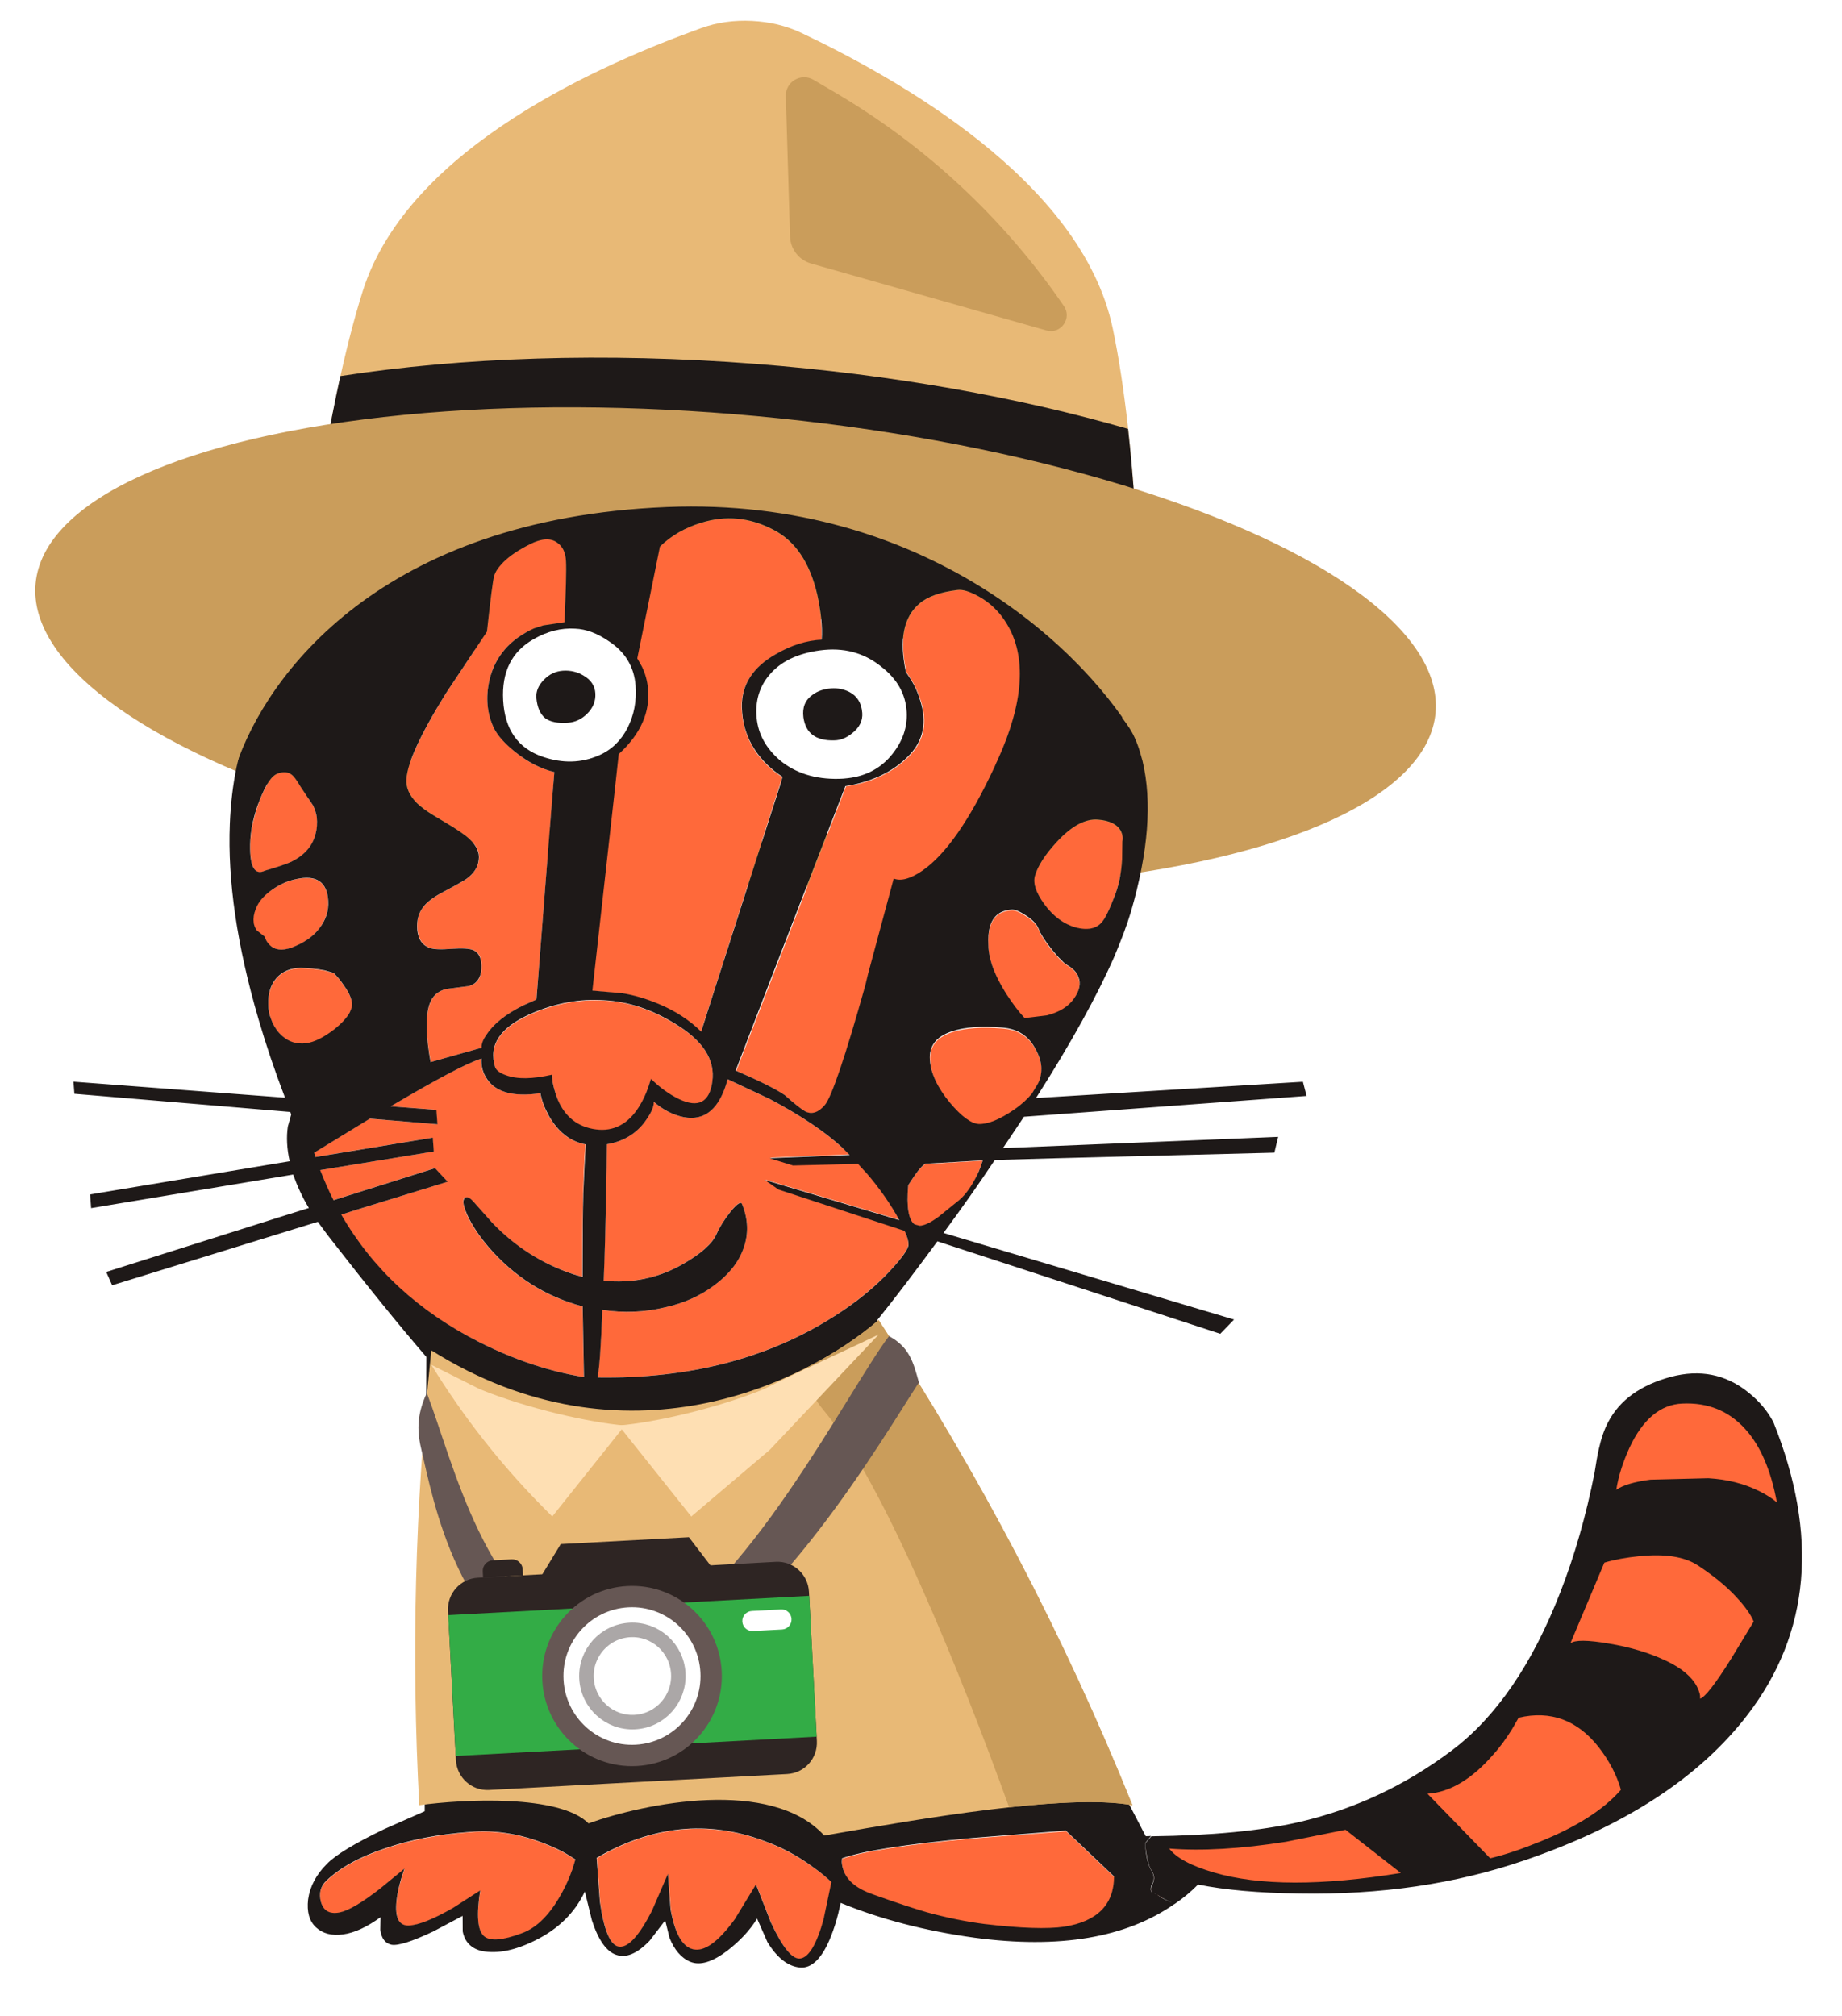 <svg width="127" height="139" viewBox="0 0 127 139" fill="none" xmlns="http://www.w3.org/2000/svg">
<path fill-rule="evenodd" clip-rule="evenodd" d="M51.847 1.442C53.056 1.502 54.205 1.767 55.28 2.28C61.546 5.272 74.558 12.353 76.723 22.649C78.455 30.886 78.733 43.305 78.656 48.484L49.929 40.356L20.542 45.6C20.975 40.438 22.473 28.108 25.007 20.082C28.174 10.051 41.819 4.293 48.349 1.936C49.468 1.532 50.638 1.382 51.847 1.442Z" fill="#E8B976"/>
<path fill-rule="evenodd" clip-rule="evenodd" d="M77.777 29.569C78.569 36.742 78.709 44.621 78.651 48.481L49.924 40.352L20.537 45.597C20.874 41.58 21.856 33.221 23.47 25.928C31.819 24.639 41.659 24.28 52.126 25.091C61.515 25.82 70.262 27.402 77.777 29.569Z" fill="#1E1918"/>
<path d="M54.472 16.306L54.179 6.633C54.149 5.637 55.226 4.998 56.086 5.502L57.537 6.353C63.831 10.044 69.233 15.082 73.354 21.104C73.935 21.954 73.136 23.065 72.145 22.783L55.925 18.17C55.086 17.931 54.499 17.177 54.472 16.306Z" fill="#CA9D5B"/>
<ellipse rx="48.455" ry="16.067" transform="matrix(0.996 0.092 -0.091 0.996 50.715 44.692)" fill="#CA9D5B"/>
<ellipse cx="48.568" cy="50.125" rx="21.107" ry="8.029" fill="white"/>
<path d="M27.362 39.368L18.811 33.051L18.608 38.066L20.269 45.23L27.362 39.368Z" fill="#FF693A"/>
<path d="M28.918 55.507C29.243 55.787 29.845 56.18 30.698 56.689C31.538 57.187 32.09 57.572 32.391 57.854C32.875 58.305 33.093 58.788 33.02 59.28C32.959 59.771 32.687 60.217 32.191 60.582C32.006 60.717 31.492 61.011 30.683 61.435C30.038 61.774 29.563 62.101 29.294 62.413C28.888 62.856 28.71 63.417 28.784 64.093C28.857 64.744 29.131 65.162 29.619 65.345C29.919 65.445 30.432 65.468 31.171 65.414C31.898 65.36 32.388 65.397 32.639 65.5C33.066 65.688 33.245 66.125 33.21 66.809C33.16 67.445 32.871 67.831 32.347 67.979L30.815 68.177C30.203 68.307 29.793 68.69 29.607 69.3C29.337 70.098 29.361 71.41 29.701 73.222L33.221 72.234C33.204 72.004 33.303 71.704 33.556 71.333C34.026 70.605 34.877 69.922 36.098 69.309L36.982 68.915L38.224 53.228C37.282 53.006 36.384 52.549 35.541 51.856C34.828 51.276 34.325 50.729 34.069 50.225C33.581 49.227 33.474 48.103 33.749 46.879C34.118 45.27 35.151 44.087 36.823 43.319L37.465 43.114L38.923 42.897C39.018 40.725 39.061 39.323 39.026 38.681C38.995 38.099 38.806 37.675 38.421 37.411C37.982 37.078 37.34 37.114 36.553 37.512C35.778 37.898 35.175 38.307 34.709 38.755C34.367 39.084 34.159 39.391 34.073 39.714C33.985 40.012 33.825 41.301 33.576 43.546L30.759 47.78C28.889 50.813 27.979 52.838 28.044 53.892C28.05 54.475 28.345 55.001 28.918 55.507Z" fill="#FF693A"/>
<path d="M19.98 59.473C19.483 59.668 18.913 59.856 18.269 60.037C17.963 60.193 17.731 60.174 17.555 59.943C17.338 59.643 17.237 59.091 17.248 58.251C17.276 57.312 17.494 56.298 17.899 55.198C18.33 54.096 18.747 53.481 19.151 53.342C19.53 53.205 19.824 53.219 20.067 53.384C20.246 53.492 20.463 53.793 20.714 54.224L21.59 55.547C21.905 56.181 21.955 56.858 21.74 57.58C21.51 58.412 20.91 59.04 19.98 59.473Z" fill="#FF693A"/>
<path d="M18.251 64.588C18.304 64.803 18.403 64.99 18.586 65.159C18.94 65.51 19.456 65.57 20.109 65.339C20.903 65.05 21.553 64.613 21.997 64.032C22.442 63.452 22.65 62.817 22.623 62.113C22.539 60.805 21.821 60.323 20.394 60.623C19.842 60.736 19.312 60.97 18.767 61.338C18.244 61.681 17.895 62.072 17.706 62.475C17.378 63.156 17.383 63.715 17.683 64.155L18.251 64.588Z" fill="#FF693A"/>
<path d="M23.698 67.934C24.159 68.569 24.343 69.091 24.25 69.475C24.138 69.945 23.736 70.437 23.036 71.012C22.334 71.562 21.699 71.877 21.12 71.956C20.396 72.046 19.782 71.811 19.267 71.253C18.789 70.728 18.546 70.065 18.501 69.29C18.481 68.525 18.678 67.902 19.06 67.46C19.476 66.992 20.043 66.755 20.737 66.753C21.322 66.758 21.874 66.815 22.405 66.922L23.003 67.097C23.252 67.334 23.466 67.598 23.698 67.934Z" fill="#FF693A"/>
<path d="M33.05 92.538C35.453 93.748 37.863 94.556 40.254 94.939L40.162 90.068C37.605 89.404 35.445 88.031 33.662 85.972C33.008 85.205 32.528 84.474 32.21 83.792C31.931 83.143 31.865 82.747 32.012 82.59C32.149 82.47 32.375 82.563 32.667 82.882L33.915 84.287C35.473 85.924 37.326 87.114 39.511 87.841L40.145 88.025C40.137 83.951 40.205 80.904 40.361 78.898C39.312 78.707 38.459 78.04 37.83 76.943C37.535 76.405 37.337 75.872 37.239 75.368C35.431 75.623 34.216 75.323 33.577 74.421C33.276 73.969 33.143 73.492 33.178 72.979C32.203 73.294 30.116 74.384 26.919 76.274L30.066 76.516L30.139 77.509L25.483 77.121L21.639 79.472L21.733 79.769L29.818 78.433L29.888 79.388L22.056 80.67C22.37 81.462 22.678 82.169 22.976 82.744L29.973 80.538L30.846 81.471L23.512 83.738C25.677 87.508 28.866 90.449 33.05 92.538Z" fill="#FF693A"/>
<path d="M41.675 68.984C43.301 69.071 44.899 69.598 46.505 70.575C48.466 71.732 49.331 73.068 49.117 74.616C48.905 76.031 48.155 76.439 46.818 75.807C46.148 75.467 45.492 75.005 44.889 74.416L44.69 75.015C44.529 75.477 44.318 75.918 44.079 76.313C43.305 77.538 42.308 78.061 41.078 77.896C39.849 77.731 38.97 77.042 38.469 75.862C38.32 75.496 38.192 75.079 38.113 74.672L38.061 74.128C36.719 74.433 35.673 74.45 34.897 74.166C34.51 74.024 34.265 73.848 34.152 73.637C33.661 72.104 34.46 70.877 36.559 69.944C38.281 69.185 39.987 68.877 41.675 68.984Z" fill="#FF693A"/>
<path d="M58.045 79.105C56.856 78.013 55.191 76.894 53.049 75.763L50.161 74.406C49.616 76.429 48.609 77.306 47.114 77.014C46.396 76.86 45.714 76.521 45.064 75.961C45.09 76.324 44.859 76.815 44.37 77.447C43.734 78.236 42.893 78.724 41.833 78.887C41.821 81.856 41.736 84.989 41.614 88.294C43.541 88.493 45.352 88.129 47.047 87.165C48.321 86.439 49.109 85.736 49.39 85.083C49.609 84.592 49.937 84.081 50.348 83.552C50.794 82.996 51.073 82.806 51.148 83.007C51.59 84.045 51.63 85.076 51.242 86.09C50.898 87.04 50.241 87.879 49.259 88.596C48.314 89.322 47.16 89.845 45.817 90.139C44.418 90.485 42.984 90.529 41.519 90.309C41.433 92.772 41.304 94.327 41.193 94.968C47.484 95.065 52.897 93.669 57.48 90.765C59.017 89.8 60.302 88.732 61.363 87.608C62.209 86.694 62.639 86.079 62.628 85.763C62.624 85.545 62.553 85.246 62.364 84.834L53.666 81.982L52.729 81.321L62.005 84.094C61.312 82.782 60.352 81.49 59.173 80.203L54.688 80.314L53.068 79.812L58.592 79.588L58.045 79.105Z" fill="#FF693A"/>
<path d="M34.87 100.043C33.535 99.436 32.465 98.809 31.64 98.177C30.904 97.61 30.608 97.231 30.716 97.052C30.912 96.734 31.414 96.6 32.199 96.676C32.983 96.752 33.815 96.958 34.719 97.33C37.217 98.35 39.919 98.82 42.824 98.753C48.367 98.613 53.898 96.515 59.409 92.472L60.495 94.825C61.235 96.596 61.63 97.99 61.643 98.986C61.696 100.369 60.642 101.432 58.493 102.186C55.953 103.079 52.238 103.389 47.32 103.081C42.707 102.776 38.554 101.78 34.87 100.043Z" fill="#FF693A"/>
<path d="M46.132 112.56C44.505 112.461 43.209 112.228 42.258 111.884L42.533 120.72C43.645 119.945 45.106 119.789 46.942 120.238C47.55 120.388 48.322 120.623 49.237 120.981L51.378 121.773C52.476 122.13 53.66 122.335 54.916 122.364L56.481 122.285L55.968 110.876C52.644 112.191 49.36 112.736 46.132 112.56Z" fill="#FF693A"/>
<path d="M30.612 110.819L40.428 111.338L40.299 113.391C40.249 114.854 40.224 115.841 40.248 116.326C40.268 116.921 40.257 117.761 40.193 118.873C40.128 119.985 40.076 120.597 39.988 120.725L39.041 120.271C38.252 119.965 37.427 119.843 36.555 119.907L32.988 119.926C31.617 119.832 30.774 119.627 30.446 119.298L30.269 115.588C30.212 112.989 30.326 111.399 30.612 110.819Z" fill="#FF693A"/>
<path d="M37.625 127.152C35.918 126.462 34.167 126.165 32.376 126.321C30.221 126.48 28.276 126.866 26.542 127.456C24.795 128.035 23.45 128.791 22.517 129.674C22.095 130.07 21.962 130.567 22.139 131.162C22.306 131.77 22.75 132.005 23.434 131.87C24.044 131.727 24.967 131.197 26.211 130.23L27.887 128.853C27.587 129.739 27.41 130.47 27.344 131.071C27.235 132.222 27.508 132.786 28.176 132.774C28.843 132.737 29.874 132.345 31.252 131.55L33.112 130.355C32.836 132.054 32.913 133.094 33.368 133.499C33.773 133.87 34.645 133.806 35.972 133.307C37.052 132.924 37.991 131.942 38.803 130.41C39.061 129.941 39.278 129.427 39.47 128.889L39.676 128.217L39.14 127.88C38.682 127.609 38.164 127.367 37.625 127.152Z" fill="#FF693A"/>
<path d="M52.684 126.932C53.898 127.378 55.039 127.987 56.094 128.761C56.633 129.135 57.05 129.494 57.35 129.776L56.797 132.347C56.326 134.048 55.796 134.951 55.218 135.042C54.654 135.145 53.972 134.319 53.173 132.577L52.139 129.94L50.672 132.347C49.533 133.903 48.585 134.593 47.804 134.408C47.037 134.233 46.53 133.309 46.249 131.651L46.069 129.207L44.967 131.757C44.104 133.439 43.363 134.284 42.738 134.233C42.114 134.194 41.647 133.145 41.377 131.134L41.154 128.109C44.971 125.881 48.803 125.49 52.684 126.932Z" fill="#FF693A"/>
<path d="M54.128 75.525C54.768 76.111 55.233 76.478 55.525 76.639C55.981 76.873 56.421 76.731 56.882 76.21C57.331 75.691 58.283 72.92 59.681 67.939L61.636 60.593C62.125 60.789 62.782 60.619 63.617 60.046C65.297 58.889 67.022 56.353 68.791 52.44C70.601 48.426 70.807 45.272 69.409 42.99C68.937 42.21 68.282 41.577 67.507 41.147C66.884 40.792 66.399 40.645 66.013 40.698C64.842 40.833 63.987 41.139 63.426 41.618C62.314 42.551 62.004 44.131 62.496 46.346L62.866 46.902C63.131 47.357 63.336 47.817 63.48 48.293C63.956 49.79 63.719 51.036 62.759 52.056C61.663 53.207 60.182 53.937 58.328 54.219L50.764 73.826C52.413 74.556 53.525 75.107 54.128 75.525Z" fill="#FF693A"/>
<path d="M45.383 69.234C44.542 68.882 43.707 68.628 42.857 68.496L40.797 68.306L42.614 51.993C44.131 50.604 44.798 49.083 44.628 47.441C44.578 46.934 44.444 46.433 44.215 45.963L43.892 45.391L45.481 37.707C46.265 36.944 47.211 36.4 48.331 36.062C50.021 35.536 51.651 35.684 53.247 36.515C54.802 37.289 55.826 38.795 56.332 41.033C56.573 42.146 56.685 43.172 56.634 44.125C55.579 44.19 54.532 44.523 53.468 45.124C51.891 46.031 51.115 47.231 51.129 48.739C51.162 49.844 51.455 50.844 52.045 51.749C52.537 52.48 53.167 53.09 53.934 53.581L48.325 71.147C47.524 70.354 46.527 69.71 45.383 69.234Z" fill="#FF693A"/>
<path d="M78.081 34.591L70.535 41.253L76.681 47.48L78.081 34.591Z" fill="#FF693A"/>
<path d="M72.859 58.065C73.862 56.969 74.811 56.461 75.692 56.53C76.513 56.592 77.044 56.857 77.262 57.339C77.388 57.561 77.429 57.789 77.374 58.037L77.356 59.279C77.306 60.244 77.123 61.06 76.868 61.736C76.491 62.737 76.186 63.38 75.936 63.629C75.554 64.059 74.954 64.176 74.159 63.967C73.324 63.712 72.603 63.181 71.981 62.339C71.423 61.54 71.205 60.899 71.351 60.402C71.546 59.743 72.036 58.965 72.859 58.065Z" fill="#FF693A"/>
<path d="M73.583 66.564C73.303 66.39 72.922 66.016 72.479 65.465C72.036 64.901 71.747 64.448 71.611 64.093C71.477 63.762 71.186 63.455 70.726 63.161C70.304 62.888 69.989 62.74 69.747 62.758C69.335 62.789 68.991 62.911 68.75 63.111C68.292 63.51 68.089 64.219 68.141 65.249C68.189 66.243 68.626 67.378 69.426 68.646C69.838 69.272 70.242 69.802 70.639 70.235L72.172 70.049C73.045 69.827 73.661 69.429 74.025 68.916C74.422 68.363 74.531 67.856 74.353 67.419C74.242 67.075 73.99 66.801 73.583 66.564Z" fill="#FF693A"/>
<path d="M67.242 81.3C66.858 82.034 66.423 82.577 65.961 82.915L64.72 83.918C64.154 84.337 63.706 84.528 63.389 84.527L63.041 84.431C62.641 84.132 62.49 83.243 62.611 81.738C63.111 80.923 63.512 80.419 63.792 80.252L67.745 80.022C67.619 80.457 67.442 80.872 67.242 81.3Z" fill="#FF693A"/>
<path d="M58.825 116.59C59.124 116.677 59.596 116.631 60.249 116.412L62.361 115.661C63.371 115.319 64.266 115.07 65.058 114.915C66.691 114.6 68.189 114.928 69.549 115.874C70.217 116.348 70.729 116.846 71.085 117.379C70.733 115.58 69.632 113.033 67.767 109.704L65.087 105.241C63.528 107.376 61.868 108.97 60.073 110.063C59.187 110.602 58.456 110.924 57.868 111.04L58.205 115.614C58.27 116.156 58.477 116.494 58.825 116.59Z" fill="#FF693A"/>
<path d="M58.041 128.411L58.059 128.155C59.459 127.65 62.456 127.174 67.027 126.753L73.505 126.252L76.831 129.413C76.805 131.362 75.647 132.505 73.384 132.867C72.217 133.05 70.373 132.979 67.854 132.677C66.576 132.516 65.265 132.247 63.91 131.872C63.114 131.639 61.878 131.231 60.216 130.648C59.166 130.287 58.482 129.766 58.2 129.081C58.112 128.868 58.059 128.653 58.041 128.411Z" fill="#FF693A"/>
<path d="M71.145 75.441L71.568 74.741C71.727 74.413 71.811 74.066 71.822 73.725C71.802 73.288 71.672 72.848 71.419 72.392C70.95 71.477 70.183 70.986 69.142 70.905C67.696 70.78 66.521 70.867 65.642 71.162C64.561 71.522 64.06 72.167 64.132 73.135C64.201 74.078 64.652 75.067 65.518 76.086C66.318 77.025 66.975 77.512 67.489 77.547C68.124 77.573 68.939 77.234 69.948 76.551C70.432 76.175 70.843 75.804 71.145 75.441Z" fill="#FF693A"/>
<path d="M118.963 96.218C119.757 96.743 120.466 97.445 121.127 98.321C122.748 100.489 123.52 103.023 123.454 105.923C123.404 107.557 123.002 109.375 122.238 111.402C121.463 113.442 120.406 115.454 119.064 117.402C115.964 121.924 112.309 125.04 108.076 126.75C103.796 128.488 99.139 129.573 94.118 130.003C89.545 130.413 85.634 130.214 82.422 129.428L81.098 130.304C80.784 130.497 80.468 130.679 80.128 130.85C80.121 130.844 80.115 130.838 80.109 130.833C80.093 130.816 80.078 130.802 80.051 130.795C79.985 130.727 79.909 130.683 79.832 130.64C79.784 130.644 79.745 130.61 79.706 130.577C79.686 130.552 79.668 130.54 79.654 130.53C79.649 130.527 79.644 130.524 79.641 130.521C79.41 130.526 79.337 130.361 79.411 130.051C79.652 129.68 79.662 129.327 79.443 128.99C79.333 128.828 79.272 128.662 79.223 128.483C79.206 128.413 79.189 128.345 79.172 128.279C79.154 128.211 79.137 128.144 79.12 128.077C79.06 127.765 79.012 127.441 78.987 127.102L79 127.113C80.588 127.179 82.504 127.074 84.761 126.799C89.262 126.249 93.183 125.096 96.525 123.354C100.218 121.416 103.332 118.401 105.856 114.322C107.966 110.895 109.508 107.034 110.457 102.731C111.207 99.367 112.202 97.177 113.467 96.159C114.226 95.556 115.388 95.3 116.942 95.405C117.543 95.458 118.22 95.725 118.963 96.218Z" fill="#FF693A"/>
<path d="M55.391 49.449C55.546 50.557 56.255 51.089 57.542 51.042C57.956 51.036 58.358 50.873 58.772 50.538C59.255 50.15 59.489 49.695 59.449 49.15C59.399 48.473 59.108 47.995 58.563 47.707C58.183 47.516 57.763 47.425 57.303 47.459C56.806 47.496 56.378 47.637 56.032 47.893C55.511 48.26 55.305 48.774 55.391 49.449Z" fill="#1E1918"/>
<path d="M36.979 48.115C36.946 47.667 37.121 47.241 37.507 46.859C37.869 46.48 38.304 46.278 38.801 46.241C39.334 46.202 39.83 46.324 40.264 46.596C40.76 46.888 41.023 47.306 41.048 47.816C41.074 48.337 40.889 48.8 40.492 49.195C40.118 49.575 39.672 49.79 39.151 49.828C38.46 49.879 37.941 49.772 37.593 49.517C37.244 49.239 37.039 48.767 36.979 48.115Z" fill="#1E1918"/>
<path fill-rule="evenodd" clip-rule="evenodd" d="M122.273 98.056C121.89 97.318 121.328 96.629 120.551 96.005C118.997 94.745 117.205 94.39 115.187 94.927C113.11 95.494 111.676 96.524 110.886 98.03C110.607 98.549 110.398 99.173 110.232 99.903C110.14 100.299 110.047 100.853 109.939 101.542C109.353 104.493 108.57 107.239 107.576 109.782C105.641 114.753 103.145 118.38 100.111 120.671C96.869 123.111 93.338 124.758 89.482 125.638C86.93 126.215 83.558 126.548 79.385 126.6L78.958 127.093C78.983 127.432 79.032 127.757 79.091 128.069C79.125 128.2 79.159 128.331 79.194 128.475C79.244 128.654 79.305 128.82 79.414 128.982C79.634 129.318 79.624 129.672 79.383 130.042C79.324 130.288 79.358 130.443 79.49 130.494C79.341 130.456 79.304 130.296 79.358 130.032C79.611 129.661 79.609 129.308 79.389 128.971C79.279 128.797 79.217 128.619 79.169 128.465C79.159 128.422 79.147 128.38 79.136 128.339C79.125 128.298 79.114 128.259 79.103 128.22C79.088 128.163 79.075 128.109 79.066 128.059C79.006 127.734 78.969 127.409 78.945 127.082L79.359 126.577C79.29 126.582 79.225 126.587 79.158 126.59C79.106 126.592 79.053 126.593 78.994 126.592L60.479 91.02C61.651 89.572 63.027 87.755 64.632 85.581L84.135 91.956L85.086 90.974L65.052 85.003C66.381 83.202 67.549 81.534 68.579 79.987C68.585 79.986 68.591 79.983 68.597 79.979C68.6 79.977 68.603 79.976 68.606 79.974C68.609 79.973 68.612 79.972 68.614 79.972L72.649 79.858L87.866 79.468L88.042 78.725L88.126 78.378L69.151 79.154L70.599 76.991L90.086 75.558L89.831 74.579L71.429 75.702C73.863 71.885 75.656 68.627 76.834 65.937C77.311 64.807 77.698 63.781 77.971 62.873C79.176 58.733 79.444 55.271 78.774 52.461C78.743 52.366 78.724 52.27 78.692 52.175C78.49 51.411 78.222 50.75 77.875 50.179L77.374 49.486L76.677 36.038L68.534 40.088L64.817 38.391C61.702 37.111 58.538 36.14 55.333 35.451C45.065 33.275 36.237 34.435 28.888 38.966L19.742 34.124L17.245 34.124C17.203 37.85 17.604 39.686 18.433 43.324L19.193 46.698L18.877 47.038C18.608 47.349 18.342 47.71 18.105 48.129C17.289 49.442 16.701 51.054 16.303 52.92C16.053 54.143 15.903 55.419 15.847 56.798C15.686 60.727 16.346 65.216 17.827 70.278C18.332 72.004 18.941 73.821 19.651 75.678L5.066 74.574L5.128 75.409L20.015 76.661L20.077 76.839L19.846 77.671C19.741 78.385 19.775 79.185 19.974 80.059L6.212 82.348L6.282 83.292L20.212 80.978C20.472 81.701 20.81 82.479 21.295 83.282L19.76 83.76L7.325 87.692L7.733 88.611L21.913 84.234L22.603 85.169C25.321 88.668 27.585 91.457 29.395 93.55L29.283 124.872L26.476 126.112C24.489 127.073 23.159 127.865 22.537 128.507C21.811 129.229 21.372 130.052 21.244 130.95C21.148 131.796 21.317 132.44 21.788 132.88C22.258 133.308 22.866 133.47 23.65 133.364C24.458 133.256 25.328 132.839 26.241 132.176L26.221 133.053C26.301 133.643 26.558 133.989 27.003 134.078C27.447 134.155 28.411 133.853 29.87 133.162L31.897 132.088L31.903 133.158C32.042 133.89 32.503 134.355 33.258 134.518C34.307 134.709 35.507 134.474 36.905 133.776C38.503 132.989 39.637 131.859 40.322 130.41L40.809 132.393C41.251 133.76 41.821 134.557 42.495 134.775C43.169 135.006 43.926 134.695 44.785 133.804L45.863 132.399L46.158 133.594C46.487 134.421 46.968 134.994 47.596 135.252C48.274 135.53 49.13 135.261 50.157 134.479C51.02 133.808 51.698 133.089 52.198 132.273L52.914 133.899C53.579 134.982 54.316 135.56 55.138 135.646C55.96 135.731 56.698 135.008 57.293 133.492C57.488 133.003 57.656 132.48 57.797 131.91L57.963 131.192C60.701 132.317 63.792 133.124 67.188 133.592C73.042 134.377 77.636 133.602 80.983 131.263L80.995 131.262C81.575 130.867 82.115 130.425 82.601 129.927C84.456 130.302 86.784 130.508 89.576 130.546C95.172 130.645 100.34 129.888 105.056 128.276C112.041 125.9 117.198 122.528 120.508 118.197C124.806 112.577 125.393 105.843 122.273 98.056ZM79.624 130.532C79.616 130.524 79.609 130.517 79.602 130.512L79.612 130.512C79.616 130.515 79.621 130.518 79.626 130.522C79.635 130.528 79.645 130.535 79.657 130.546C79.663 130.552 79.67 130.559 79.677 130.568C79.687 130.576 79.696 130.584 79.706 130.592C79.687 130.583 79.67 130.573 79.652 130.558C79.642 130.549 79.632 130.54 79.624 130.532ZM79.846 130.668C79.829 130.656 79.811 130.644 79.794 130.632L79.804 130.632C79.88 130.675 79.956 130.718 80.022 130.786C80.288 130.925 80.554 131.063 80.819 131.19C80.58 131.086 80.328 130.97 80.087 130.842C80.082 130.838 80.076 130.836 80.069 130.833C80.058 130.829 80.045 130.824 80.036 130.809L80.01 130.787C79.977 130.759 79.944 130.734 79.912 130.712C79.89 130.697 79.868 130.682 79.846 130.668ZM61.638 98.964C61.691 100.347 60.636 101.398 58.489 102.164C55.949 103.056 52.233 103.366 47.315 103.059C42.703 102.766 38.549 101.757 34.865 100.021C33.53 99.414 32.46 98.775 31.635 98.154C30.899 97.588 30.603 97.208 30.712 97.042C30.908 96.724 31.41 96.589 32.194 96.665C32.979 96.729 33.823 96.947 34.715 97.319C37.213 98.34 39.903 98.811 42.82 98.743C48.363 98.615 53.894 96.504 59.404 92.462L60.491 94.815C61.23 96.573 61.625 97.967 61.638 98.964ZM61.372 87.609C60.312 88.746 59.026 89.801 57.489 90.766C52.918 93.669 47.505 95.065 41.202 94.969C41.324 94.315 41.442 92.773 41.528 90.31C43.006 90.529 44.438 90.473 45.826 90.139C47.169 89.846 48.311 89.324 49.268 88.597C50.249 87.868 50.907 87.041 51.251 86.091C51.627 85.078 51.587 84.047 51.157 83.008C51.083 82.819 50.803 82.997 50.357 83.553C49.945 84.07 49.618 84.593 49.399 85.084C49.118 85.737 48.33 86.44 47.056 87.166C45.361 88.13 43.55 88.494 41.623 88.296C41.711 86.184 41.755 84.138 41.791 82.152C41.819 81.043 41.837 79.971 41.842 78.888C42.901 78.713 43.743 78.237 44.379 77.448C44.856 76.817 45.099 76.325 45.073 75.962C45.71 76.511 46.393 76.862 47.123 77.015C48.618 77.307 49.625 76.43 50.17 74.407L53.058 75.763C55.2 76.895 56.865 78.014 58.054 79.106L58.58 79.627L53.055 79.851L54.675 80.353L59.161 80.242C59.213 80.3 59.265 80.358 59.316 80.416L59.318 80.418C59.447 80.563 59.572 80.705 59.704 80.834C60.635 81.909 61.411 83.02 62.004 84.12L52.727 81.347L53.665 82.008L62.363 84.86C62.563 85.259 62.635 85.57 62.638 85.788C62.648 86.08 62.218 86.695 61.372 87.609ZM41.67 68.962C43.296 69.049 44.906 69.575 46.5 70.553C48.462 71.722 49.327 73.058 49.111 74.582C48.911 75.996 48.15 76.404 46.812 75.773C46.143 75.445 45.5 74.981 44.883 74.382L44.684 74.981C44.524 75.455 44.312 75.884 44.073 76.278C43.311 77.502 42.303 78.027 41.073 77.862C39.843 77.697 38.977 77.018 38.463 75.828C38.314 75.461 38.186 75.045 38.107 74.637L38.055 74.094C36.714 74.399 35.655 74.416 34.892 74.132C34.505 74.002 34.247 73.814 34.146 73.603C33.656 72.069 34.455 70.855 36.553 69.91C38.287 69.15 39.993 68.841 41.67 68.962ZM67.237 81.265C66.852 81.999 66.417 82.542 65.955 82.88L64.714 83.884C64.148 84.303 63.701 84.506 63.396 84.504L63.048 84.408C62.648 84.109 62.485 83.209 62.618 81.715C62.946 81.204 63.22 80.794 63.445 80.547C63.58 80.391 63.695 80.297 63.799 80.229L67.752 79.999C67.747 80.066 67.72 80.126 67.694 80.186C67.689 80.196 67.685 80.206 67.681 80.215C67.678 80.222 67.675 80.229 67.672 80.236C67.576 80.584 67.418 80.924 67.237 81.265ZM71.563 74.706L71.139 75.407C70.837 75.769 70.427 76.153 69.929 76.493C68.921 77.188 68.105 77.516 67.469 77.489C66.955 77.454 66.299 76.979 65.499 76.028C64.643 74.996 64.18 74.009 64.112 73.077C64.041 72.121 64.541 71.464 65.622 71.105C66.49 70.81 67.676 70.722 69.123 70.847C70.163 70.929 70.93 71.42 71.4 72.334C71.653 72.79 71.794 73.23 71.802 73.667C71.805 74.032 71.722 74.391 71.563 74.706ZM73.59 66.54C73.998 66.778 74.249 67.052 74.358 67.372C74.536 67.809 74.428 68.316 74.03 68.868C73.666 69.382 73.062 69.779 72.177 70.002L70.645 70.188C70.248 69.767 69.843 69.225 69.431 68.598C68.963 67.866 68.621 67.186 68.403 66.545C68.246 66.07 68.152 65.614 68.146 65.201C68.082 64.172 68.286 63.464 68.755 63.064C68.996 62.864 69.328 62.742 69.752 62.711C69.982 62.694 70.31 62.84 70.732 63.113C71.192 63.408 71.482 63.715 71.616 64.046C71.752 64.401 72.041 64.854 72.485 65.417L72.548 65.494C72.786 65.78 72.983 66.017 73.174 66.182C73.321 66.353 73.45 66.453 73.59 66.54ZM77.382 58.014L77.364 59.256C77.313 60.22 77.13 61.037 76.875 61.712C76.498 62.701 76.192 63.344 75.943 63.606C75.561 64.035 74.961 64.153 74.166 63.943C73.332 63.701 72.611 63.17 71.988 62.315C71.418 61.518 71.212 60.876 71.358 60.379C71.542 59.733 72.031 58.942 72.866 58.041C73.881 56.945 74.83 56.437 75.7 56.507C76.52 56.568 77.052 56.846 77.293 57.314C77.395 57.538 77.437 57.778 77.382 58.014ZM76.677 36.927L76.677 47.469L70.531 41.243L76.677 36.927ZM63.409 41.596C63.97 41.117 64.825 40.823 65.996 40.676C66.369 40.624 66.855 40.771 67.49 41.126C68.265 41.556 68.92 42.189 69.392 42.969C70.802 45.25 70.597 48.415 68.774 52.418C68.74 52.482 68.713 52.544 68.686 52.606C68.675 52.633 68.663 52.659 68.652 52.686C68.622 52.758 68.592 52.831 68.554 52.909C66.85 56.55 65.21 58.909 63.599 60.025C62.765 60.597 62.108 60.767 61.618 60.572L59.841 67.175L59.664 67.918C58.266 72.899 57.325 75.656 56.865 76.189C56.416 76.709 55.964 76.852 55.508 76.617C55.228 76.456 54.763 76.088 54.111 75.504C53.521 75.097 52.395 74.535 50.722 73.806L53.071 67.685L58.287 54.199C59.166 54.062 59.952 53.821 60.658 53.502C61.448 53.139 62.13 52.651 62.718 52.036C63.678 51.017 63.914 49.759 63.439 48.273C63.293 47.785 63.102 47.337 62.825 46.883L62.455 46.326C61.986 44.098 62.285 42.531 63.409 41.596ZM62.513 49.095C62.565 50.126 62.246 51.086 61.521 51.991C60.775 52.934 59.734 53.509 58.453 53.652C58.248 53.679 58.055 53.693 57.836 53.697C56.194 53.733 54.835 53.297 53.771 52.415C52.822 51.596 52.276 50.627 52.168 49.491C52.059 48.356 52.351 47.361 53.023 46.557C53.805 45.612 54.97 45.052 56.537 44.839C58.141 44.624 59.531 44.984 60.721 45.93C61.856 46.796 62.446 47.847 62.513 49.095ZM45.5 37.683C46.284 36.919 47.23 36.376 48.35 36.038C50.04 35.512 51.672 35.672 53.267 36.491C54.821 37.265 55.834 38.772 56.352 41.008C56.592 42.122 56.717 43.147 56.653 44.101C55.597 44.154 54.55 44.486 53.487 45.1C51.91 45.995 51.134 47.195 51.148 48.715C51.169 49.82 51.462 50.821 52.064 51.725C52.557 52.455 53.186 53.066 53.953 53.557L53.828 54.004L49.353 67.958L48.344 71.123C47.543 70.33 46.546 69.686 45.403 69.21C44.561 68.858 43.714 68.604 42.876 68.471L42.643 68.452L40.842 68.293L42.346 54.849L42.659 51.991C44.176 50.602 44.843 49.081 44.673 47.439C44.624 46.932 44.489 46.431 44.26 45.961L43.938 45.389L45.5 37.683ZM41.975 44.207C43.101 44.94 43.725 45.976 43.821 47.271C43.899 48.336 43.715 49.298 43.268 50.182C42.81 51.068 42.163 51.699 41.289 52.08C40.074 52.607 38.798 52.64 37.437 52.181C35.714 51.602 34.801 50.294 34.69 48.283C34.581 46.32 35.282 44.931 36.766 44.079C37.724 43.522 38.692 43.281 39.659 43.343C40.428 43.372 41.193 43.669 41.975 44.207ZM30.756 47.782L33.573 43.548C33.821 41.291 33.981 40.002 34.07 39.716C34.156 39.393 34.377 39.097 34.705 38.757C35.159 38.31 35.775 37.9 36.55 37.514C37.336 37.115 37.979 37.08 38.418 37.413C38.802 37.677 38.992 38.101 39.023 38.682C39.057 39.312 39.015 40.727 38.92 42.899L37.462 43.116L36.82 43.321C35.146 44.077 34.127 45.271 33.746 46.881C33.471 48.105 33.577 49.217 34.066 50.227C34.322 50.731 34.813 51.279 35.538 51.858C36.392 52.538 37.279 53.008 38.221 53.23L38.06 55.176L36.988 68.88L36.967 68.918L36.083 69.312C34.849 69.925 34.011 70.608 33.541 71.336C33.287 71.695 33.187 71.994 33.205 72.236L29.686 73.225C29.378 71.52 29.344 70.245 29.553 69.439C29.561 69.39 29.582 69.34 29.591 69.303C29.778 68.693 30.188 68.31 30.799 68.18L32.331 67.982C32.844 67.835 33.144 67.448 33.195 66.811C33.23 66.14 33.051 65.691 32.623 65.503C32.372 65.4 31.882 65.363 31.156 65.416C30.417 65.471 29.905 65.46 29.604 65.348C29.116 65.165 28.829 64.748 28.769 64.096C28.708 63.431 28.873 62.871 29.278 62.416C29.547 62.104 30.011 61.778 30.667 61.438C31.476 61.013 31.978 60.721 32.175 60.585C32.672 60.22 32.956 59.785 33.005 59.283C33.078 58.791 32.86 58.308 32.376 57.857C32.087 57.574 31.523 57.19 30.683 56.692C30.11 56.357 29.651 56.075 29.304 55.833C29.229 55.779 29.159 55.721 29.094 55.668C29.026 55.612 28.963 55.561 28.904 55.521C28.343 55.015 28.048 54.489 28.019 53.932C27.975 52.84 28.873 50.816 30.756 47.782ZM20.063 36.491L27.357 39.346L20.263 45.196L19.744 42.935C18.993 39.694 19.931 39.822 20.063 36.491ZM17.895 55.188C18.326 54.085 18.731 53.472 19.147 53.332C19.514 53.195 19.807 53.21 20.063 53.374C20.241 53.482 20.459 53.782 20.709 54.214L21.586 55.536C21.716 55.807 21.809 56.08 21.842 56.357C21.881 56.731 21.863 57.134 21.736 57.569C21.506 58.401 20.919 59.028 19.976 59.463C19.479 59.657 18.909 59.845 18.265 60.026C17.971 60.17 17.726 60.151 17.551 59.933C17.323 59.646 17.233 59.081 17.244 58.24C17.256 57.753 17.314 57.213 17.433 56.681C17.544 56.199 17.689 55.689 17.895 55.188ZM22.631 62.102C22.671 62.805 22.462 63.44 22.005 64.021C21.561 64.602 20.91 65.026 20.117 65.328C19.464 65.559 18.949 65.511 18.594 65.148C18.423 64.978 18.312 64.792 18.259 64.577L17.704 64.143C17.404 63.715 17.398 63.144 17.726 62.463C17.916 62.072 18.277 61.68 18.787 61.326C19.32 60.959 19.85 60.725 20.414 60.611C21.816 60.301 22.547 60.794 22.631 62.102ZM19.261 71.23C18.996 70.934 18.801 70.595 18.675 70.215C18.556 69.92 18.509 69.607 18.496 69.267C18.476 68.502 18.662 67.892 19.055 67.438C19.471 66.969 20.038 66.733 20.732 66.731C21.317 66.748 21.869 66.793 22.4 66.9L22.998 67.075C23.247 67.312 23.474 67.587 23.693 67.912C24.154 68.547 24.338 69.069 24.245 69.453C24.222 69.541 24.184 69.632 24.144 69.728L24.112 69.803C23.919 70.158 23.57 70.548 23.03 70.978C22.327 71.516 21.693 71.842 21.115 71.921C20.391 72.011 19.777 71.788 19.261 71.23ZM23.533 83.738L24.58 83.406L30.867 81.471L29.994 80.538L22.997 82.744C22.699 82.169 22.391 81.462 22.077 80.67L29.909 79.388L29.839 78.433L21.755 79.769L21.66 79.472L25.505 77.121L30.16 77.509L30.087 76.517L26.94 76.274C30.137 74.384 32.223 73.282 33.199 72.979C33.164 73.492 33.285 73.97 33.598 74.421C34.225 75.324 35.453 75.635 37.26 75.368C37.346 75.873 37.556 76.405 37.851 76.943C38.48 78.04 39.333 78.707 40.382 78.898C40.328 79.814 40.265 80.95 40.217 82.28C40.176 83.614 40.173 85.143 40.17 86.883C40.169 87.258 40.168 87.643 40.167 88.038L39.532 87.853C37.348 87.126 35.494 85.924 33.937 84.299L32.689 82.894C32.685 82.888 32.68 82.883 32.675 82.878C32.671 82.874 32.667 82.87 32.662 82.866C32.652 82.858 32.643 82.849 32.636 82.838C32.383 82.552 32.17 82.47 32.033 82.59C31.989 82.654 31.948 82.754 31.945 82.888C31.96 83.094 32.056 83.391 32.231 83.792C32.549 84.474 33.029 85.205 33.683 85.972C35.453 88.019 37.613 89.393 40.171 90.069L40.262 94.941C37.872 94.557 35.462 93.749 33.059 92.538C28.873 90.426 25.684 87.485 23.533 83.738ZM65.096 105.23L66.511 107.583L67.775 109.692C69.639 113.01 70.741 115.569 71.093 117.368C70.749 116.834 70.238 116.336 69.557 115.863C68.196 114.905 66.698 114.577 65.066 114.904C64.274 115.059 63.378 115.296 62.369 115.65L60.257 116.401C59.604 116.619 59.132 116.666 58.833 116.579C58.485 116.483 58.278 116.145 58.215 115.627L57.878 111.053C58.466 110.937 59.196 110.603 60.083 110.076C61.038 109.482 61.97 108.757 62.867 107.864C63.624 107.078 64.388 106.207 65.096 105.23ZM39.465 128.867C39.273 129.404 39.056 129.919 38.798 130.388C37.986 131.92 37.047 132.901 35.967 133.285C34.64 133.784 33.768 133.848 33.364 133.476C32.92 133.071 32.842 132.018 33.107 130.332L31.247 131.528C29.869 132.322 28.839 132.727 28.171 132.751C27.503 132.764 27.217 132.201 27.339 131.049C27.405 130.448 27.581 129.705 27.882 128.831L26.206 130.207C24.962 131.175 24.04 131.717 23.429 131.847C22.744 131.983 22.313 131.747 22.134 131.139C21.97 130.556 22.09 130.048 22.512 129.652C23.445 128.768 24.79 128.012 26.537 127.434C28.282 126.831 30.215 126.458 32.371 126.299C34.162 126.143 35.913 126.44 37.62 127.129C38.16 127.345 38.676 127.575 39.135 127.857L39.671 128.195L39.465 128.867ZM40.2 118.862C40.136 119.974 40.072 120.587 39.996 120.714L39.049 120.26C38.26 119.953 37.435 119.832 36.563 119.896L32.996 119.915C31.625 119.809 30.794 119.602 30.454 119.287L30.277 115.577C30.22 112.978 30.334 111.388 30.62 110.808L40.436 111.326L40.321 113.391C40.258 114.855 40.245 115.829 40.269 116.326C40.276 116.91 40.265 117.75 40.2 118.862ZM56.78 132.326C56.31 134.039 55.767 134.93 55.201 135.021C54.649 135.122 53.967 134.297 53.156 132.556L52.122 129.919L50.655 132.326C49.516 133.882 48.568 134.572 47.787 134.386C47.032 134.211 46.524 133.275 46.232 131.63L46.052 129.185L44.949 131.736C44.087 133.417 43.345 134.251 42.721 134.211C42.097 134.172 41.642 133.123 41.36 131.112L41.137 128.087C44.966 125.859 48.798 125.468 52.667 126.911C53.88 127.344 55.021 127.954 56.077 128.74C56.617 129.114 57.02 129.473 57.321 129.755L56.78 132.326ZM56.463 122.252L54.898 122.33C53.642 122.301 52.458 122.096 51.36 121.739L49.219 120.948C48.305 120.601 47.532 120.366 46.924 120.204C45.089 119.755 43.627 119.924 42.515 120.687L42.24 111.851C43.191 112.194 44.487 112.427 46.114 112.527C49.354 112.702 52.626 112.157 55.938 110.843L56.463 122.252ZM73.378 132.832C72.21 133.003 70.367 132.944 67.848 132.643C66.582 132.48 65.272 132.212 63.904 131.838C63.108 131.605 61.873 131.209 60.21 130.613C59.16 130.253 58.489 129.742 58.194 129.046C58.106 128.834 58.053 128.619 58.035 128.377L58.053 128.12C59.453 127.616 62.438 127.141 67.022 126.718L73.486 126.206L76.812 129.368C76.799 131.327 75.641 132.471 73.378 132.832ZM83.684 129.093C82.117 128.637 81.089 128.08 80.616 127.446C82.833 127.623 85.513 127.475 88.679 126.974L92.771 126.15L96.583 129.13C91.12 130.018 86.821 130.018 83.684 129.093ZM106.189 126.964C104.924 127.482 103.772 127.871 102.743 128.117L98.42 123.666C99.984 123.564 101.499 122.649 102.969 120.947C103.442 120.426 103.861 119.836 104.253 119.211L104.706 118.423C106.909 117.908 108.749 118.588 110.213 120.439C110.939 121.371 111.462 122.354 111.758 123.391C110.591 124.742 108.731 125.937 106.189 126.964ZM119.36 114.353C118.259 116.112 117.536 117.029 117.213 117.114C117.244 116.868 117.163 116.607 116.992 116.266C116.639 115.599 115.95 115.017 114.94 114.532C113.779 113.972 112.433 113.56 110.905 113.308C109.462 113.061 108.584 113.053 108.273 113.295L110.615 107.733C111.318 107.523 112.123 107.379 113.006 107.29C114.795 107.109 116.149 107.314 117.084 107.939C118.108 108.617 118.988 109.319 119.703 110.094C120.298 110.731 120.705 111.297 120.912 111.793L119.36 114.353ZM121.309 102.81C120.247 102.28 119.081 101.989 117.784 101.914L113.786 102.013C112.688 102.155 111.89 102.396 111.438 102.709C111.586 101.749 111.904 100.777 112.355 99.795C113.271 97.842 114.487 96.828 115.992 96.766C117.752 96.685 119.196 97.272 120.322 98.516C121.382 99.678 122.104 101.377 122.511 103.586C122.237 103.338 121.84 103.075 121.309 102.81Z" fill="#1E1918"/>
<path d="M40.576 125.711C38.575 123.704 31.964 124.039 28.908 124.457C28.353 114.16 28.615 103.835 29.691 93.579L29.741 93.099C43.076 101.461 55.578 95.329 60.578 91.009C67.484 101.54 73.369 112.779 78.08 124.457C73.546 123.63 63.439 125.394 57.036 126.511L56.828 126.548C53.161 122.534 44.465 124.318 40.576 125.711Z" fill="#E8B976"/>
<path fill-rule="evenodd" clip-rule="evenodd" d="M69.576 124.602C66.265 115.416 60.937 102.227 56.828 97.28C55.897 96.159 55.52 95.176 55.562 94.315C57.629 93.268 59.335 92.082 60.578 91.009C67.483 101.54 73.369 112.778 78.08 124.457C76.07 124.09 72.966 124.233 69.576 124.602Z" fill="#CA9D5B"/>
<g filter="url(#filter0_d)">
<path d="M43.077 97.28L38.077 103.552L37.577 103.051C34.587 100.05 31.957 96.71 29.742 93.099L33.076 94.772C36.382 96.123 40.694 97.081 43.077 97.28Z" fill="#FEDFB3"/>
</g>
<g filter="url(#filter1_d)">
<path d="M42.659 97.28L47.66 103.552L53.077 98.953L60.578 91.009C59.745 91.427 55.161 93.517 52.66 94.772C49.355 96.123 45.043 97.081 42.659 97.28Z" fill="#FEDFB3"/>
</g>
<path d="M44.129 113.227C51.413 109.916 58.424 95.916 61.294 92.115C62.715 92.885 62.977 93.937 63.355 95.312C60.965 98.966 53.234 112.299 45.338 115.297L44.129 113.227Z" fill="#665754"/>
<path d="M40.629 113.841C33.345 110.53 31.323 100.988 29.428 96.032C28.678 97.651 28.776 98.793 29.07 100.022C29.867 103.352 31.524 112.914 39.419 115.911L40.629 113.841Z" fill="#665754"/>
<g filter="url(#filter2_d)">
<path d="M55.774 107.734L56.32 118.02C56.384 119.226 55.471 120.244 54.269 120.308L33.715 121.406C32.513 121.47 31.498 120.542 31.434 119.349L30.889 109.063C30.825 107.857 31.75 106.838 32.939 106.774L53.493 105.677C54.695 105.613 55.711 106.541 55.774 107.734Z" fill="#2E2523"/>
<path d="M49.211 106.221L37.194 106.863L38.66 104.454L47.498 103.982L49.211 106.221Z" fill="#2E2523"/>
<path d="M36.072 106.606L33.307 106.754L33.285 106.34C33.263 105.938 33.572 105.595 33.972 105.573L35.273 105.504C35.674 105.482 36.017 105.791 36.038 106.193L36.06 106.607L36.072 106.606Z" fill="#2E2523"/>
<path d="M55.792 108.022L30.906 109.351L31.421 119.06L56.307 117.731L55.792 108.022Z" fill="#33AC46"/>
<path d="M43.904 119.754C47.32 119.572 49.941 116.646 49.759 113.22C49.577 109.793 46.661 107.163 43.246 107.346C39.831 107.528 37.21 110.454 37.392 113.88C37.573 117.307 40.489 119.937 43.904 119.754Z" fill="#665754"/>
<path d="M43.823 118.285C46.429 118.146 48.43 115.913 48.291 113.298C48.152 110.683 45.927 108.676 43.321 108.815C40.714 108.954 38.714 111.187 38.853 113.802C38.991 116.417 41.217 118.424 43.823 118.285Z" fill="white"/>
<path opacity="0.4" d="M46.765 113.381C46.858 115.137 45.515 116.633 43.769 116.726C42.023 116.82 40.53 115.475 40.436 113.719C40.343 111.963 41.686 110.467 43.432 110.374C45.178 110.28 46.672 111.625 46.765 113.381Z" stroke="#2E2523"/>
<path d="M53.921 110.34L51.906 110.447C51.518 110.468 51.201 110.17 51.181 109.793C51.16 109.404 51.457 109.086 51.833 109.066L53.848 108.958C54.236 108.938 54.553 109.236 54.572 109.612C54.593 110.002 54.296 110.32 53.921 110.34Z" fill="white"/>
</g>
<path d="M45.99 34.956C63.867 34.237 75.034 44.956 78.582 51.364L82.434 45.432V35.58L63.867 31.266H40.132L16.277 32.053L8.648 43.929L16.277 52.782C18.357 46.572 26.215 35.752 45.99 34.956Z" fill="#CA9D5B"/>
<defs>
<filter id="filter0_d" x="29.742" y="93.099" width="13.335" height="11.453" filterUnits="userSpaceOnUse" color-interpolation-filters="sRGB">
<feFlood flood-opacity="0" result="BackgroundImageFix"/>
<feColorMatrix in="SourceAlpha" type="matrix" values="0 0 0 0 0 0 0 0 0 0 0 0 0 0 0 0 0 0 127 0"/>
<feOffset dy="1"/>
<feColorMatrix type="matrix" values="0 0 0 0 0.486 0 0 0 0 0.353 0 0 0 0 0.157 0 0 0 1 0"/>
<feBlend mode="normal" in2="BackgroundImageFix" result="effect1_dropShadow"/>
<feBlend mode="normal" in="SourceGraphic" in2="effect1_dropShadow" result="shape"/>
</filter>
<filter id="filter1_d" x="42.659" y="91.009" width="17.919" height="13.543" filterUnits="userSpaceOnUse" color-interpolation-filters="sRGB">
<feFlood flood-opacity="0" result="BackgroundImageFix"/>
<feColorMatrix in="SourceAlpha" type="matrix" values="0 0 0 0 0 0 0 0 0 0 0 0 0 0 0 0 0 0 127 0"/>
<feOffset dy="1"/>
<feColorMatrix type="matrix" values="0 0 0 0 0.486 0 0 0 0 0.353 0 0 0 0 0.157 0 0 0 1 0"/>
<feBlend mode="normal" in2="BackgroundImageFix" result="effect1_dropShadow"/>
<feBlend mode="normal" in="SourceGraphic" in2="effect1_dropShadow" result="shape"/>
</filter>
<filter id="filter2_d" x="30.886" y="103.982" width="25.437" height="19.427" filterUnits="userSpaceOnUse" color-interpolation-filters="sRGB">
<feFlood flood-opacity="0" result="BackgroundImageFix"/>
<feColorMatrix in="SourceAlpha" type="matrix" values="0 0 0 0 0 0 0 0 0 0 0 0 0 0 0 0 0 0 127 0"/>
<feOffset dy="2"/>
<feColorMatrix type="matrix" values="0 0 0 0 0.792 0 0 0 0 0.616 0 0 0 0 0.357 0 0 0 1 0"/>
<feBlend mode="normal" in2="BackgroundImageFix" result="effect1_dropShadow"/>
<feBlend mode="normal" in="SourceGraphic" in2="effect1_dropShadow" result="shape"/>
</filter>
</defs>
</svg>
